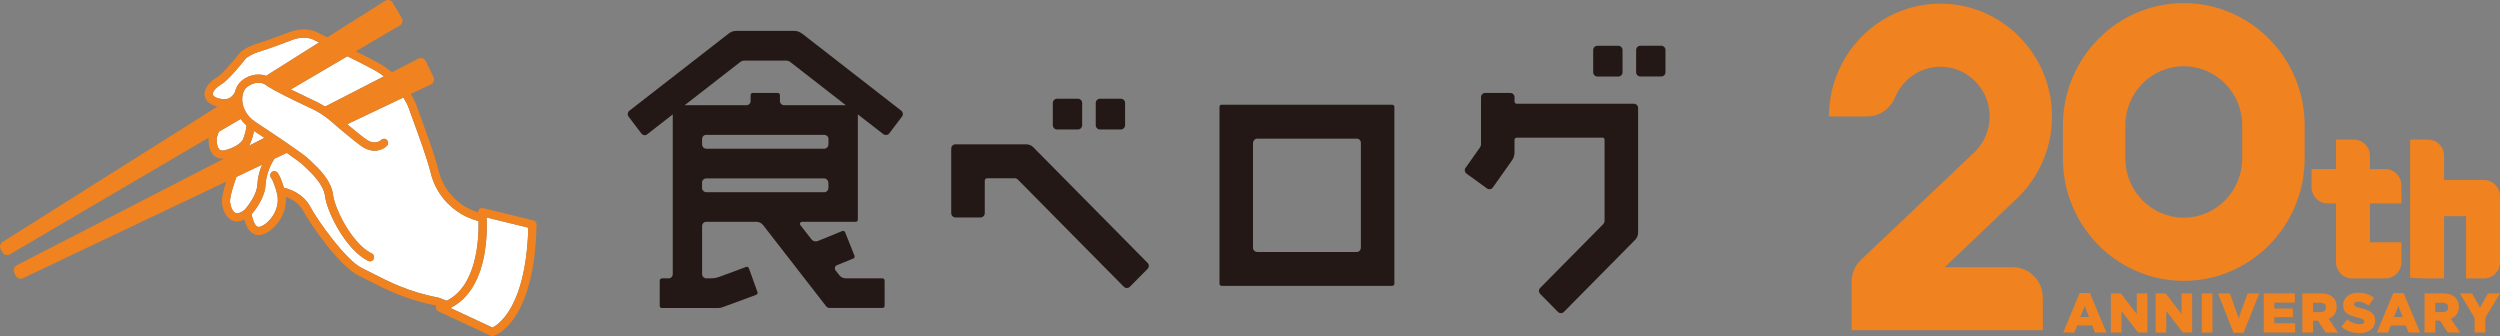<svg width="238" height="32" viewBox="0 0 238 32" fill="none" xmlns="http://www.w3.org/2000/svg">
<rect x="0" y="0" width="238" height="32" fill="#808080" stroke="none"/>
<path d="M197.982 27.903H198.964L200.532 31.656H199.439L199.175 30.985H197.749L197.485 31.656H196.417L197.978 27.903H197.982ZM198.877 30.181L198.467 29.128L198.051 30.181H198.877ZM200.955 27.931H201.906L203.422 29.901V27.931H204.432V31.656H203.544L201.965 29.613V31.656H200.955V27.931ZM205.22 27.931H206.171L207.687 29.901V27.931H208.697V31.656H207.808L206.23 29.613V31.656H205.22V27.931ZM209.606 27.931H210.626V31.656H209.606V27.931ZM211.153 27.931H212.288L213.124 30.29L213.967 27.931H215.081L213.586 31.684H212.638L211.15 27.931H211.153ZM215.505 27.931H218.468V28.805H216.518V29.374H218.284V30.188H216.518V30.778H218.496V31.656H215.508V27.931H215.505ZM219.183 27.931H220.925C221.494 27.931 221.875 28.079 222.125 28.331C222.34 28.549 222.451 28.844 222.451 29.198V29.209C222.451 29.785 222.156 30.16 221.695 30.357L222.573 31.656H221.4L220.657 30.529H220.206V31.656H219.186V27.931H219.183ZM220.883 29.718C221.223 29.718 221.431 29.546 221.431 29.276V29.265C221.431 28.967 221.216 28.819 220.879 28.819H220.206V29.718H220.886H220.883ZM222.892 31.105L223.461 30.416C223.836 30.715 224.235 30.862 224.655 30.862C224.932 30.862 225.081 30.771 225.081 30.606V30.596C225.081 30.434 224.96 30.36 224.457 30.234C223.68 30.051 223.069 29.834 223.069 29.069V29.058C223.069 28.36 223.61 27.864 224.495 27.864C225.127 27.864 225.609 28.037 226.011 28.36L225.501 29.09C225.165 28.84 224.8 28.721 224.471 28.721C224.224 28.721 224.103 28.816 224.103 28.96V28.97C224.103 29.135 224.228 29.22 224.745 29.332C225.588 29.518 226.112 29.795 226.112 30.494V30.504C226.112 31.266 225.519 31.719 224.623 31.719C223.968 31.719 223.36 31.512 222.899 31.101M227.844 27.903H228.826L230.394 31.656H229.301L229.037 30.985H227.611L227.347 31.656H226.279L227.84 27.903H227.844ZM228.735 30.181L228.326 29.128L227.909 30.181H228.735ZM230.814 27.931H232.556C233.125 27.931 233.506 28.079 233.756 28.331C233.971 28.549 234.082 28.844 234.082 29.198V29.209C234.082 29.785 233.787 30.16 233.326 30.357L234.204 31.656H233.031L232.288 30.529H231.837V31.656H230.817V27.931H230.814ZM232.514 29.718C232.854 29.718 233.062 29.546 233.062 29.276V29.265C233.062 28.967 232.847 28.819 232.511 28.819H231.837V29.718H232.517H232.514ZM235.581 30.262L234.176 27.931H235.338L236.095 29.29L236.858 27.931H238L236.602 30.244V31.656H235.581V30.262ZM225.616 19.363H228.61V17.639C228.61 16.786 227.927 16.095 227.084 16.095H225.616V14.834C225.616 13.981 224.932 13.29 224.089 13.29H222.385V16.095H220.057V17.818C220.057 18.671 220.741 19.363 221.584 19.363H222.385V24.962C222.385 25.814 223.069 26.506 223.912 26.506H227.087C227.93 26.506 228.614 25.814 228.614 24.962V23.062H225.616V19.366V19.363ZM236.473 17.134H232.677V14.834C232.677 13.981 231.993 13.29 231.15 13.29H229.447V26.432C229.447 26.432 230.13 26.506 230.973 26.506H232.677V20.581H234.769V26.506H236.473C237.316 26.506 238 25.814 238 24.962V18.678C238 17.825 237.316 17.134 236.473 17.134ZM176.27 26.843V31.438H194.477V28.338C194.477 26.734 193.19 25.432 191.604 25.432H185.143L191.847 19.05C194.179 16.916 195.577 13.753 195.32 10.274C194.935 5.023 190.761 0.783 185.57 0.379C179.341 -0.106 174.119 4.883 174.119 11.085H177.769C178.942 11.085 179.966 10.345 180.424 9.249C181.198 7.396 183.11 6.139 185.268 6.385C187.423 6.627 189.154 8.389 189.383 10.573C189.55 12.174 188.925 13.634 187.856 14.606L187.85 14.599L177.176 24.726C176.597 25.274 176.267 26.043 176.267 26.846M207.895 26.738C201.549 26.738 196.389 21.514 196.389 15.098V11.935C196.389 5.514 201.552 0.295 207.895 0.295C214.238 0.295 219.401 5.518 219.401 11.935V15.098C219.401 21.514 214.238 26.738 207.895 26.738ZM207.895 6.304C204.828 6.304 202.333 8.828 202.333 11.931V15.094C202.333 18.197 204.828 20.721 207.895 20.721C210.962 20.721 213.457 18.197 213.457 15.094V11.931C213.457 8.828 210.962 6.304 207.895 6.304Z" fill="#F0821F"/>
<path d="M35.768 6.743C36.031 6.891 36.295 7.07 36.548 7.27L30.945 10.152C30.729 10.015 30.486 9.871 30.226 9.741L29.411 9.351C28.925 9.12 28.294 8.821 27.683 8.516L33.072 5.353C34.106 5.866 35.154 6.396 35.768 6.74M20.299 9.088C20.545 9.39 21.128 9.443 21.329 9.436C21.347 9.436 21.361 9.436 21.375 9.439C21.381 9.439 21.385 9.439 21.392 9.439C21.461 9.443 22.027 9.457 22.363 8.779C22.454 8.407 22.62 8.081 22.849 7.838C23.425 7.235 24.459 6.898 25.33 7.224L30.375 4.044C30.16 3.942 30.028 3.879 30.021 3.875C30.004 3.868 29.983 3.854 29.966 3.844C29.931 3.819 29.123 3.285 27.71 3.84C26.069 4.486 24.581 4.953 24.567 4.956C24.199 5.076 23.543 5.367 23.331 5.648C23.04 6.038 21.683 7.687 21.052 8.042C20.646 8.267 20.302 8.639 20.254 8.905C20.24 8.983 20.254 9.035 20.295 9.091M21.468 14.29C22.783 13.936 23.113 13.318 23.116 13.314C23.116 13.307 23.384 12.746 23.474 11.949C23.259 11.756 23.068 11.549 22.908 11.324L20.83 12.546C20.722 12.858 20.649 13.076 20.639 13.1C20.618 13.353 20.625 13.999 20.899 14.238C20.944 14.276 21.08 14.396 21.472 14.29M23.717 13.873L25.174 13.121C24.855 12.911 24.525 12.693 24.182 12.465C24.057 13.125 23.852 13.578 23.817 13.648C23.786 13.718 23.751 13.795 23.717 13.869M24.508 17.537C24.536 16.856 24.73 16.203 24.952 15.673L22.509 16.835C22.193 17.716 21.951 18.52 21.905 19.008C21.895 19.124 21.895 19.222 21.905 19.299C21.992 19.819 22.186 20.184 22.429 20.275C22.638 20.356 22.939 20.251 23.279 19.984C23.439 19.805 24.459 18.622 24.501 17.537M42.523 28.633C45.369 27.229 45.594 22.884 45.556 21.058C44.963 20.879 44.376 20.654 43.901 20.367C42.853 19.735 41.496 18.527 40.976 16.365C40.671 15.108 39.848 12.858 39.3 11.37L38.898 10.26C38.797 9.973 38.62 9.639 38.394 9.288L33.047 11.829C33.734 12.405 34.515 13.044 34.904 13.304C35.716 13.848 36.229 13.385 36.285 13.328C36.437 13.178 36.684 13.178 36.833 13.328C36.982 13.479 36.986 13.725 36.836 13.88C36.5 14.227 35.573 14.69 34.477 13.957C33.661 13.413 31.361 11.419 31.274 11.342C31.267 11.338 30.632 10.819 29.886 10.447L29.085 10.064C27.87 9.488 26.041 8.618 25.32 8.098C24.688 7.642 23.807 7.972 23.411 8.382C23.148 8.656 23.016 9.176 23.075 9.699C23.127 10.145 23.359 10.991 24.372 11.654C25.417 12.338 28.863 14.61 29.397 15.154L29.633 15.379C30.299 16.003 31.538 17.165 31.711 18.562C31.885 19.945 33.557 23.245 35.393 24.13C35.587 24.224 35.67 24.46 35.577 24.653C35.483 24.849 35.254 24.933 35.06 24.839C32.964 23.831 31.135 20.226 30.941 18.657C30.802 17.541 29.654 16.467 29.105 15.951L28.845 15.701C28.692 15.547 28.137 15.136 27.298 14.553L26.118 15.115C25.878 15.473 25.33 16.512 25.285 17.565C25.233 18.787 24.303 19.994 23.956 20.402C24.022 20.788 24.182 21.332 24.431 21.532C24.504 21.592 24.57 21.609 24.654 21.602C24.994 21.564 25.552 21.192 25.969 20.556C26.236 20.149 26.638 19.317 26.343 18.324C26.343 18.324 26.343 18.317 26.343 18.313C26.343 18.313 26.343 18.313 26.343 18.309C26.243 17.916 26.007 17.197 25.806 16.927C25.677 16.755 25.712 16.505 25.882 16.375C26.052 16.245 26.298 16.281 26.427 16.453C26.697 16.814 26.919 17.502 27.027 17.871C27.579 18.001 28.873 18.432 29.525 19.665C30.271 21.062 32.978 24.825 34.466 25.527L35.487 26.039C36.937 26.783 38.922 27.805 41.694 28.324C41.715 28.328 41.739 28.335 41.76 28.342C41.843 28.374 42.142 28.486 42.523 28.633ZM50.185 23.564C50.241 22.982 50.275 22.346 50.293 21.672C49.814 21.557 47.086 20.89 46.327 20.704C46.351 21.223 46.365 22.055 46.275 23.017C46.066 25.242 45.299 28.124 42.877 29.318C43.977 29.83 46.639 31.073 46.882 31.185C47.423 30.915 49.637 29.462 50.185 23.561" fill="white"/>
<path d="M51.084 21.37C51.084 21.188 50.962 21.023 50.785 20.981L45.993 19.812C45.872 19.78 45.74 19.812 45.646 19.896C45.556 19.977 45.508 20.096 45.518 20.219C45.074 20.072 44.647 19.896 44.303 19.689C43.384 19.134 42.194 18.074 41.736 16.175C41.42 14.873 40.587 12.598 40.032 11.092L39.633 9.997C39.525 9.685 39.342 9.327 39.102 8.951L41.028 8.035C41.285 7.912 41.392 7.596 41.267 7.336L40.528 5.813C40.403 5.553 40.091 5.448 39.838 5.578L37.305 6.884C36.937 6.568 36.548 6.283 36.146 6.059C35.608 5.757 34.761 5.321 33.88 4.883L38.065 2.425C38.311 2.282 38.394 1.959 38.245 1.709L37.381 0.253C37.232 0.003 36.913 -0.074 36.67 0.077L31.163 3.549C30.733 3.342 30.434 3.201 30.368 3.17C30.181 3.05 29.119 2.439 27.433 3.103C25.816 3.735 24.352 4.198 24.338 4.202C24.216 4.24 23.141 4.598 22.714 5.17C22.273 5.764 21.083 7.122 20.677 7.347C20.202 7.614 19.605 8.14 19.49 8.755C19.483 8.79 19.48 8.825 19.476 8.86C19.452 9.13 19.528 9.379 19.698 9.586C19.969 9.916 20.354 10.071 20.691 10.148L0.25 23.031C0.003 23.182 -0.073 23.505 0.076 23.754L0.236 24.024C0.385 24.273 0.701 24.354 0.951 24.207L19.855 13.111C19.837 13.465 19.848 14.357 20.389 14.827C20.569 14.985 20.868 15.14 21.315 15.105L1.596 25.253C1.339 25.383 1.235 25.699 1.36 25.959L1.495 26.239C1.62 26.499 1.933 26.608 2.189 26.485L21.53 17.292C21.329 17.92 21.18 18.51 21.138 18.962C21.121 19.142 21.121 19.296 21.142 19.426C21.281 20.244 21.638 20.805 22.155 21.006C22.408 21.104 22.79 21.135 23.269 20.907C23.373 21.321 23.571 21.844 23.939 22.143C24.171 22.332 24.445 22.413 24.737 22.381C25.361 22.311 26.114 21.75 26.614 20.988C26.954 20.468 27.155 19.907 27.207 19.335C27.225 19.138 27.225 18.941 27.207 18.741C27.714 18.92 28.446 19.292 28.842 20.033C29.605 21.469 32.409 25.418 34.137 26.236L35.133 26.734C36.618 27.5 38.648 28.542 41.514 29.083C41.528 29.09 41.541 29.093 41.555 29.1C41.531 29.146 41.51 29.198 41.507 29.251C41.493 29.416 41.583 29.571 41.732 29.641L46.712 31.965C46.795 32.003 46.895 32.01 46.982 31.986C47.142 31.94 50.917 30.711 51.08 21.363M35.767 6.743C36.031 6.891 36.295 7.07 36.548 7.27L30.944 10.152C30.729 10.015 30.486 9.871 30.226 9.741L29.411 9.351C28.925 9.12 28.293 8.821 27.683 8.516L33.071 5.353C34.105 5.866 35.153 6.396 35.767 6.74M20.254 8.902C20.306 8.635 20.646 8.263 21.052 8.038C21.683 7.684 23.043 6.034 23.331 5.644C23.54 5.364 24.199 5.072 24.567 4.953C24.581 4.953 26.069 4.479 27.71 3.837C29.123 3.282 29.931 3.819 29.966 3.84C29.983 3.851 30.004 3.865 30.021 3.872C30.028 3.872 30.16 3.938 30.375 4.04L25.33 7.221C24.459 6.891 23.425 7.228 22.849 7.835C22.62 8.074 22.457 8.403 22.363 8.776C22.027 9.457 21.458 9.443 21.392 9.436C21.385 9.436 21.381 9.436 21.374 9.436C21.36 9.436 21.343 9.432 21.329 9.432C21.125 9.439 20.545 9.386 20.299 9.084C20.254 9.032 20.243 8.976 20.257 8.898M20.895 14.238C20.621 13.999 20.614 13.353 20.635 13.1C20.642 13.076 20.719 12.858 20.826 12.546L22.905 11.324C23.064 11.549 23.255 11.756 23.47 11.949C23.384 12.742 23.116 13.307 23.113 13.314C23.113 13.314 22.78 13.939 21.465 14.294C21.073 14.399 20.937 14.28 20.892 14.241M23.817 13.651C23.852 13.581 24.057 13.132 24.181 12.468C24.525 12.693 24.858 12.914 25.174 13.125L23.717 13.876C23.751 13.799 23.786 13.725 23.817 13.655M23.286 19.988C22.946 20.254 22.644 20.36 22.436 20.279C22.193 20.184 21.999 19.819 21.912 19.303C21.898 19.226 21.898 19.127 21.912 19.012C21.957 18.524 22.197 17.72 22.516 16.839L24.959 15.677C24.737 16.207 24.542 16.86 24.515 17.541C24.47 18.629 23.453 19.812 23.293 19.991M41.76 28.342C41.739 28.335 41.718 28.328 41.694 28.324C38.922 27.808 36.937 26.787 35.486 26.039L34.466 25.527C32.978 24.825 30.271 21.065 29.525 19.665C28.869 18.432 27.575 18.004 27.027 17.871C26.919 17.502 26.694 16.814 26.427 16.453C26.298 16.281 26.052 16.245 25.882 16.375C25.712 16.505 25.674 16.755 25.805 16.927C26.007 17.193 26.243 17.916 26.343 18.309C26.343 18.309 26.343 18.309 26.343 18.313C26.343 18.313 26.343 18.32 26.343 18.324C26.638 19.32 26.236 20.152 25.968 20.556C25.552 21.192 24.99 21.564 24.653 21.602C24.567 21.613 24.501 21.592 24.431 21.532C24.181 21.328 24.022 20.788 23.956 20.402C24.303 19.994 25.236 18.787 25.285 17.565C25.327 16.512 25.875 15.477 26.118 15.115L27.297 14.553C28.137 15.136 28.692 15.547 28.845 15.701L29.105 15.951C29.657 16.467 30.802 17.544 30.941 18.657C31.135 20.226 32.964 23.828 35.06 24.839C35.254 24.933 35.486 24.849 35.577 24.653C35.67 24.456 35.587 24.221 35.393 24.13C33.554 23.245 31.881 19.942 31.711 18.562C31.538 17.165 30.299 16 29.633 15.378L29.397 15.154C28.862 14.61 25.413 12.338 24.372 11.654C23.363 10.994 23.127 10.145 23.075 9.699C23.016 9.176 23.148 8.66 23.411 8.382C23.807 7.968 24.688 7.638 25.32 8.095C26.038 8.618 27.87 9.485 29.084 10.06L29.886 10.443C30.632 10.815 31.267 11.335 31.274 11.338C31.364 11.415 33.661 13.406 34.48 13.953C35.577 14.687 36.503 14.224 36.84 13.876C36.989 13.722 36.985 13.479 36.836 13.325C36.687 13.171 36.441 13.171 36.288 13.321C36.233 13.378 35.719 13.837 34.907 13.297C34.518 13.037 33.734 12.398 33.051 11.822L38.398 9.281C38.627 9.632 38.8 9.966 38.901 10.253L39.303 11.363C39.848 12.851 40.674 15.101 40.979 16.361C41.503 18.524 42.86 19.731 43.904 20.363C44.376 20.651 44.963 20.876 45.56 21.055C45.598 22.88 45.372 27.226 42.527 28.63C42.145 28.482 41.847 28.37 41.764 28.338M46.882 31.185C46.639 31.073 43.981 29.83 42.877 29.318C45.296 28.124 46.066 25.242 46.274 23.017C46.365 22.055 46.351 21.223 46.326 20.704C47.09 20.89 49.817 21.557 50.292 21.672C50.275 22.346 50.24 22.982 50.185 23.564C49.637 29.465 47.419 30.919 46.882 31.189" fill="#F0821F"/>
<path d="M76.331 3.187C76.126 3.029 75.873 2.941 75.616 2.941H70.092C69.835 2.941 69.582 3.029 69.377 3.187L59.918 10.541C59.744 10.678 59.71 10.931 59.845 11.106L61.059 12.707C61.188 12.876 61.424 12.932 61.59 12.802C62.035 12.454 62.958 11.738 64.047 10.892V26.095C64.047 26.313 63.881 26.499 63.665 26.499H63.041C62.919 26.499 62.805 26.58 62.805 26.699V29.121C62.805 29.234 62.895 29.321 63.003 29.321H68.388C68.52 29.321 68.652 29.297 68.773 29.251L71.993 28.065C72.097 28.026 72.149 27.91 72.111 27.805L71.292 25.53C71.254 25.428 71.147 25.369 71.042 25.407C70.543 25.59 69.13 26.113 68.44 26.369C68.19 26.46 67.923 26.496 67.656 26.496H67.233C67.014 26.496 66.84 26.313 66.84 26.092V21.518C66.84 21.293 67.017 21.114 67.239 21.114H72.004C72.253 21.114 72.493 21.23 72.649 21.43L78.652 29.16C78.728 29.258 78.85 29.318 78.975 29.318H84.013C84.124 29.318 84.214 29.227 84.214 29.118V26.696C84.214 26.573 84.1 26.496 83.982 26.496H80.529C80.29 26.496 80.057 26.397 79.908 26.208C79.807 26.078 79.689 25.923 79.551 25.748C79.422 25.583 79.464 25.334 79.655 25.256L81.237 24.61C81.338 24.568 81.39 24.453 81.348 24.347L80.453 22.104C80.411 21.999 80.297 21.95 80.192 21.992L77.861 22.943C77.642 23.031 77.392 22.968 77.247 22.778C76.889 22.315 76.528 21.855 76.188 21.416C76.091 21.29 76.199 21.118 76.355 21.118H81.466C81.577 21.118 81.667 21.026 81.667 20.914V10.889C82.715 11.703 83.607 12.398 84.072 12.756C84.252 12.897 84.516 12.883 84.655 12.7L85.869 11.099C86.005 10.924 85.97 10.671 85.796 10.534L76.338 3.18L76.331 3.187ZM78.867 17.874C78.867 18.099 78.704 18.299 78.478 18.299H67.26C67.031 18.299 66.837 18.123 66.837 17.892V17.376C66.837 17.155 67.017 16.986 67.236 16.986H78.465C78.694 16.986 78.864 17.19 78.864 17.421V17.878L78.867 17.874ZM78.867 13.736C78.867 13.964 78.694 14.157 78.468 14.157H67.239C67.014 14.157 66.84 13.964 66.84 13.736V13.223C66.84 13.009 67.017 12.837 67.229 12.837H78.447C78.669 12.837 78.871 12.995 78.871 13.223V13.736H78.867ZM80.262 10.018H74.648C74.429 10.018 74.249 9.839 74.249 9.615V9.053C74.249 8.941 74.158 8.849 74.051 8.849H71.657C71.546 8.849 71.459 8.941 71.459 9.053V9.615C71.459 9.836 71.282 10.018 71.06 10.018H65.178C67.33 8.347 69.717 6.49 70.456 5.915C70.57 5.827 70.706 5.771 70.848 5.771H74.832C74.967 5.771 75.106 5.802 75.213 5.887C75.904 6.424 78.34 8.319 80.529 10.022H80.262V10.018Z" fill="#231815"/>
<path d="M100.627 12.325H102.622C102.84 12.325 103.021 12.146 103.021 11.921V9.804C103.021 9.579 102.84 9.4 102.622 9.4H100.627C100.405 9.4 100.228 9.579 100.228 9.804V11.921C100.228 12.142 100.405 12.325 100.627 12.325Z" fill="#231815"/>
<path d="M104.714 12.325H106.71C106.928 12.325 107.109 12.146 107.109 11.921V9.804C107.109 9.579 106.932 9.4 106.71 9.4H104.714C104.492 9.4 104.315 9.579 104.315 9.804V11.921C104.315 12.142 104.492 12.325 104.714 12.325Z" fill="#231815"/>
<path d="M152.071 7.284H154.067C154.285 7.284 154.466 7.105 154.466 6.88V4.763C154.466 4.542 154.289 4.36 154.067 4.36H152.071C151.849 4.36 151.672 4.539 151.672 4.763V6.88C151.672 7.105 151.849 7.284 152.071 7.284Z" fill="#231815"/>
<path d="M158.154 4.356H156.159C155.937 4.356 155.76 4.535 155.76 4.76V6.877C155.76 7.098 155.937 7.28 156.159 7.28H158.154C158.373 7.28 158.553 7.101 158.553 6.877V4.76C158.553 4.539 158.376 4.356 158.154 4.356Z" fill="#231815"/>
<path d="M132.546 9.969H116.293C116.182 9.969 116.096 10.06 116.096 10.169V27.012C116.096 27.124 116.186 27.212 116.293 27.212H132.546C132.658 27.212 132.744 27.12 132.744 27.012V10.169C132.744 10.057 132.654 9.969 132.546 9.969ZM129.555 23.557C129.555 23.786 129.396 23.989 129.17 23.989H119.704C119.482 23.989 119.285 23.821 119.285 23.593V13.63C119.285 13.395 119.468 13.199 119.704 13.199H129.17C129.385 13.199 129.555 13.378 129.555 13.595V23.557Z" fill="#231815"/>
<path d="M155.548 9.874H144.382C144.271 9.874 144.184 9.783 144.184 9.671V9.253C144.184 9.028 144.004 8.849 143.785 8.849H141.391C141.169 8.849 140.992 9.035 140.992 9.26V13.725C140.992 13.845 140.947 13.96 140.878 14.059C140.513 14.571 139.858 15.505 139.514 15.989C139.389 16.165 139.445 16.407 139.618 16.533L141.565 17.941C141.745 18.071 141.992 18.029 142.12 17.846L143.949 15.259C144.098 15.045 144.181 14.789 144.181 14.529V13.304C144.181 13.184 144.292 13.104 144.413 13.104H152.592C152.693 13.104 152.755 13.209 152.755 13.311V20.991C152.755 21.128 152.707 21.262 152.609 21.357C151.596 22.381 147.696 26.327 146.62 27.415C146.468 27.57 146.471 27.826 146.624 27.98L148.317 29.694C148.473 29.851 148.727 29.851 148.883 29.694L155.666 22.831C155.847 22.648 155.947 22.399 155.947 22.143V10.278C155.947 10.057 155.767 9.874 155.548 9.874Z" fill="#231815"/>
<path d="M98.378 14.024C98.198 13.841 97.951 13.739 97.698 13.739H90.956C90.734 13.739 90.557 13.918 90.557 14.143V20.296C90.557 20.521 90.734 20.7 90.956 20.7H93.35C93.573 20.7 93.749 20.517 93.749 20.296V17.19C93.749 17.063 93.861 16.969 93.985 16.969H96.591C96.713 16.969 96.827 17.021 96.914 17.109C98.212 18.422 105.415 25.709 106.977 27.289C107.136 27.45 107.397 27.468 107.556 27.306L109.249 25.597C109.406 25.439 109.406 25.183 109.249 25.025L98.378 14.027V14.024Z" fill="#231815"/>
</svg>
